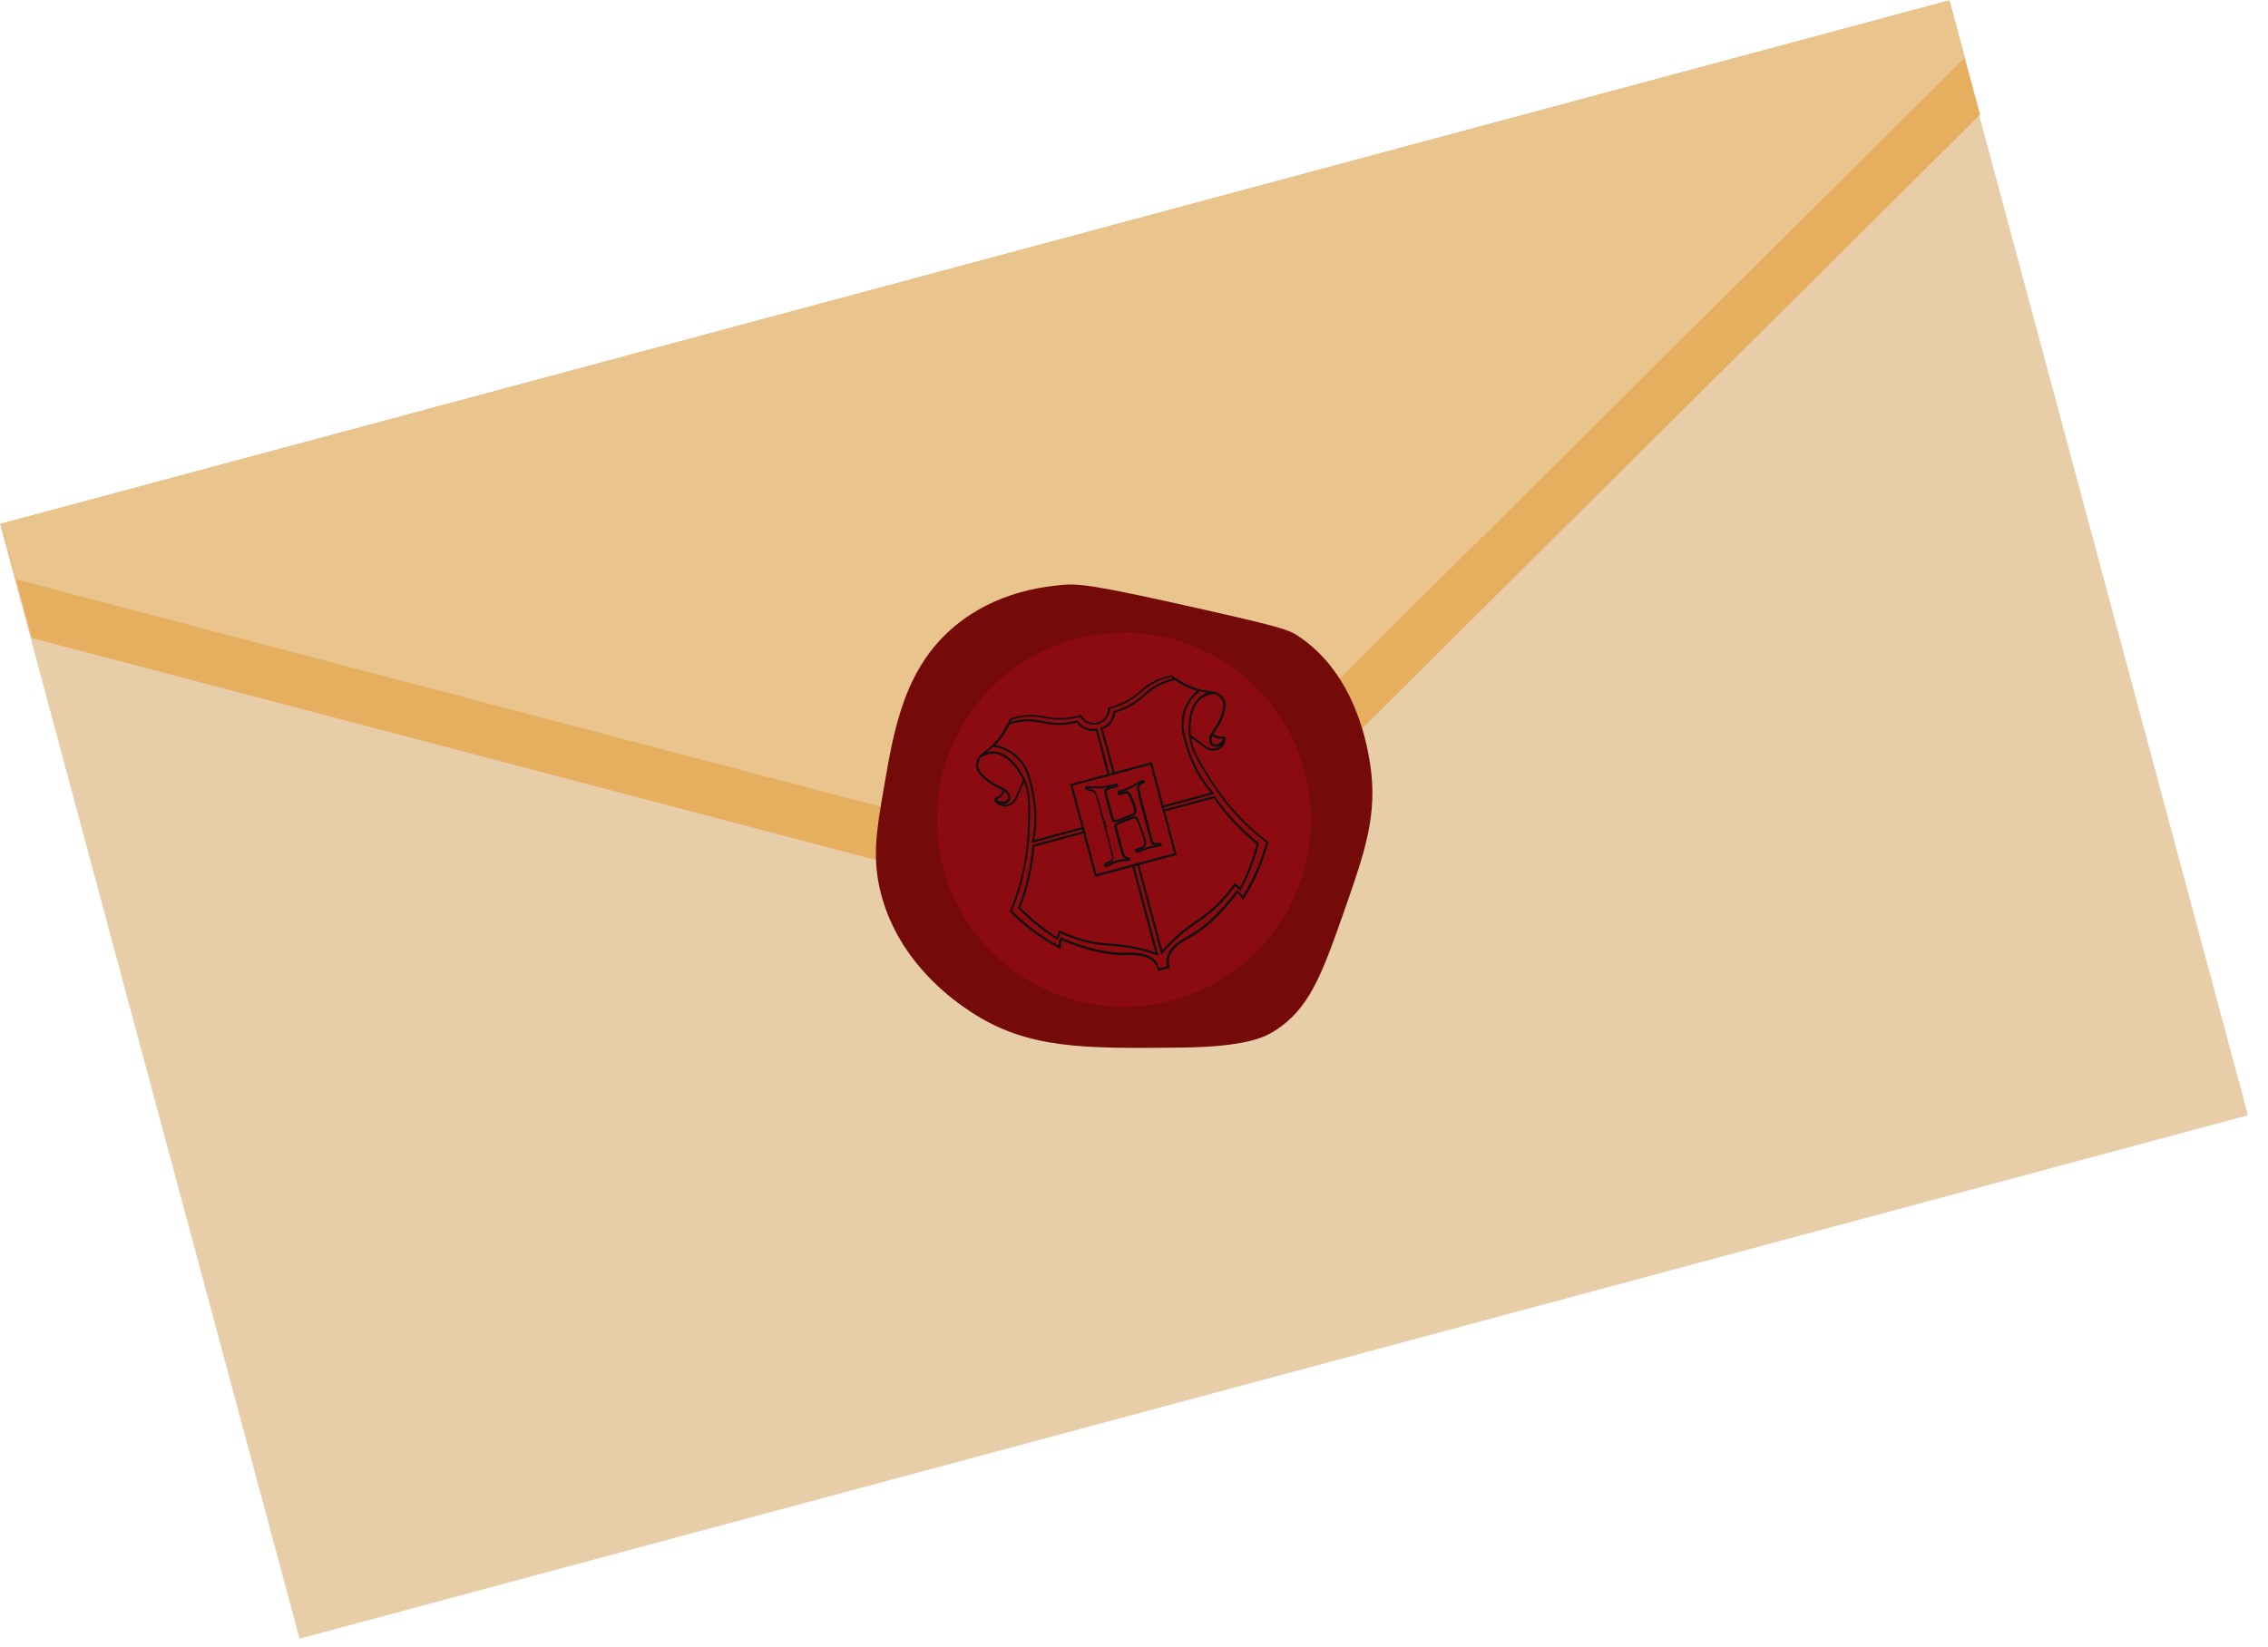 <svg width="106" height="77" viewBox="0 0 106 77" fill="none" xmlns="http://www.w3.org/2000/svg">
<path d="M91.063 0.032L0 24.5L14.001 76.608L105.064 52.139L91.063 0.032Z" fill="#E8CDA9"/>
<path d="M91.11 0.021L92.544 5.359L92.504 5.398L54.013 43.646L1.481 29.827L0.047 24.489L91.11 0.021Z" fill="#E6AF5F"/>
<path d="M91.889 2.636L91.829 2.696L91.789 2.736L53.359 40.924L0.827 27.104L0.779 27.117L0.071 24.482L91.11 0.02L91.818 2.655L91.889 2.636Z" fill="#E9C58D"/>
<path d="M64.034 35.711C64.406 38.092 63.795 39.835 62.73 42.858C61.773 45.565 61.179 47.196 59.553 48.206C59.072 48.505 58.193 48.944 55.148 48.976C50.627 49.022 48.006 49.049 45.35 47.289C44.612 46.8 42.053 45.051 41.192 41.846C40.738 40.158 40.965 38.837 41.298 36.898C41.783 34.059 42.268 31.221 44.642 29.257C46.562 27.668 48.758 27.438 49.542 27.354C50.377 27.266 51 27.311 56.268 28.5C59.928 29.326 60.227 29.442 60.681 29.74C63.382 31.526 63.915 34.943 64.034 35.711Z" fill="#750B09"/>
<path d="M54.8 46.763C59.462 45.511 62.224 40.715 60.971 36.052C59.718 31.389 54.924 28.624 50.263 29.877C45.602 31.129 42.839 35.925 44.092 40.588C45.345 45.251 50.139 48.016 54.8 46.763Z" fill="#8B0B10"/>
<path d="M57.261 34.471C57.225 34.419 57.164 34.425 57.105 34.431C57.04 34.44 56.974 34.437 56.91 34.421C56.834 34.4 56.763 34.36 56.706 34.305L56.681 34.279L56.647 34.245L56.611 34.277L56.604 34.284L56.599 34.292C56.538 34.403 56.511 34.53 56.524 34.656C56.531 34.704 56.549 34.75 56.578 34.789C56.606 34.829 56.645 34.86 56.689 34.88C56.709 34.89 56.73 34.897 56.752 34.902L56.805 34.908C56.856 34.911 56.907 34.906 56.957 34.893C56.983 34.885 57.009 34.876 57.033 34.863C57.048 34.857 57.062 34.849 57.075 34.841C57.161 34.784 57.228 34.702 57.265 34.606L57.275 34.575C57.278 34.558 57.279 34.541 57.278 34.523C57.276 34.517 57.275 34.51 57.273 34.503C57.271 34.492 57.267 34.481 57.261 34.471ZM57.172 34.556C57.146 34.639 57.091 34.709 57.018 34.756C56.955 34.795 56.881 34.813 56.807 34.807C56.793 34.807 56.779 34.805 56.765 34.803C56.716 34.796 56.602 34.778 56.558 34.704C56.539 34.649 56.536 34.588 56.552 34.531C56.567 34.474 56.599 34.423 56.644 34.385C56.649 34.39 56.655 34.395 56.661 34.4C56.725 34.456 56.801 34.496 56.883 34.519C56.957 34.538 57.034 34.542 57.111 34.532L57.163 34.528L57.173 34.526C57.175 34.53 57.177 34.535 57.178 34.54C57.179 34.545 57.179 34.55 57.177 34.555L57.172 34.556Z" fill="#111111"/>
<path d="M56.753 34.902C56.77 34.905 56.788 34.907 56.806 34.908L56.753 34.902ZM56.753 34.902C56.77 34.905 56.788 34.907 56.806 34.908L56.753 34.902ZM56.753 34.902C56.77 34.905 56.788 34.907 56.806 34.908L56.753 34.902ZM56.753 34.902C56.77 34.905 56.788 34.907 56.806 34.908L56.753 34.902ZM56.753 34.902C56.77 34.905 56.788 34.907 56.806 34.908L56.753 34.902ZM56.022 32.331L56.01 32.334C55.984 32.33 55.953 32.326 55.916 32.322L55.9 32.338C55.872 32.362 55.846 32.388 55.82 32.414L55.951 32.428L55.967 32.412C55.994 32.387 56.022 32.362 56.051 32.339L56.022 32.331ZM57.026 32.474C56.96 32.417 56.885 32.372 56.803 32.342L56.786 32.339L56.78 32.341C56.758 32.338 56.735 32.338 56.712 32.34L56.703 32.342L56.649 32.347L56.602 32.351L56.569 32.352L56.499 32.356L56.446 32.359L56.436 32.361C56.355 32.364 56.274 32.362 56.193 32.355L56.348 32.378L56.453 32.394C56.392 32.411 56.333 32.434 56.277 32.461C56.332 32.464 56.387 32.464 56.442 32.461L56.451 32.458L56.503 32.456L56.572 32.453L56.609 32.451L56.66 32.446L56.709 32.441L56.72 32.438C56.738 32.435 56.756 32.436 56.774 32.44C56.843 32.466 56.907 32.504 56.963 32.553C57.064 32.626 57.136 32.731 57.168 32.851C57.184 33.001 57.165 33.153 57.113 33.295C57.056 33.49 56.976 33.678 56.875 33.855C56.839 33.918 56.796 33.98 56.756 34.039C56.7 34.118 56.649 34.2 56.604 34.286L56.599 34.294C56.538 34.404 56.512 34.532 56.524 34.658C56.531 34.706 56.549 34.752 56.578 34.791C56.607 34.83 56.645 34.861 56.689 34.882C56.709 34.892 56.73 34.899 56.752 34.903C56.77 34.906 56.787 34.908 56.805 34.909C56.858 34.909 56.909 34.897 56.957 34.875C57.013 34.849 57.064 34.814 57.109 34.772C57.09 34.802 57.068 34.831 57.043 34.857L57.034 34.865C56.974 34.917 56.903 34.955 56.827 34.977C56.75 34.999 56.67 35.004 56.592 34.991C56.481 34.975 56.419 34.925 56.193 34.761L56.148 34.727C55.989 34.611 55.823 34.489 55.656 34.369L55.645 34.36C55.616 34.343 55.585 34.331 55.551 34.327C55.554 34.335 55.556 34.343 55.558 34.351C55.56 34.359 55.56 34.384 55.562 34.399C55.564 34.41 55.567 34.42 55.57 34.43C55.579 34.432 55.588 34.435 55.595 34.44L55.68 34.5C55.82 34.604 55.96 34.706 56.099 34.806L56.144 34.839C56.374 35.01 56.453 35.068 56.587 35.088C56.681 35.101 56.776 35.096 56.868 35.072C56.965 35.047 57.054 34.996 57.125 34.924C57.181 34.867 57.224 34.798 57.252 34.723C57.265 34.684 57.273 34.645 57.276 34.604L57.273 34.594C57.277 34.569 57.279 34.545 57.284 34.522C57.285 34.516 57.286 34.51 57.288 34.504L57.281 34.506L57.194 34.479C57.188 34.497 57.181 34.514 57.173 34.531C57.12 34.641 57.032 34.73 56.922 34.785C56.89 34.801 56.854 34.811 56.818 34.813C56.803 34.813 56.789 34.811 56.776 34.808C56.762 34.806 56.749 34.802 56.737 34.796C56.708 34.782 56.684 34.761 56.665 34.735C56.647 34.709 56.635 34.679 56.63 34.647C56.623 34.566 56.637 34.485 56.67 34.412C56.678 34.391 56.688 34.37 56.698 34.348L56.715 34.317C56.754 34.244 56.801 34.181 56.847 34.106C56.891 34.044 56.932 33.98 56.97 33.914C57.076 33.731 57.159 33.535 57.218 33.332C57.275 33.175 57.294 33.008 57.275 32.842C57.24 32.693 57.151 32.562 57.026 32.474ZM55.34 34.241C55.305 34.222 55.271 34.201 55.239 34.177C55.249 34.212 55.249 34.251 55.255 34.285C55.257 34.293 55.259 34.301 55.261 34.308L55.292 34.326C55.318 34.341 55.347 34.355 55.375 34.368C55.366 34.335 55.358 34.303 55.356 34.268C55.355 34.261 55.352 34.253 55.35 34.245L55.34 34.241ZM56.753 34.902C56.77 34.905 56.788 34.907 56.806 34.908L56.753 34.902ZM56.753 34.902C56.77 34.905 56.788 34.907 56.806 34.908L56.753 34.902ZM56.753 34.902C56.77 34.905 56.788 34.907 56.806 34.908L56.753 34.902ZM56.753 34.902C56.77 34.905 56.788 34.907 56.806 34.908L56.753 34.902ZM56.753 34.902C56.77 34.905 56.788 34.907 56.806 34.908L56.753 34.902ZM56.753 34.902C56.77 34.905 56.788 34.907 56.806 34.908L56.753 34.902Z" fill="#111111"/>
<path d="M47.197 37.167C47.144 37.052 47.057 36.955 46.948 36.89L46.94 36.884L46.932 36.886L46.884 36.877L46.873 36.924L46.863 36.958C46.842 37.034 46.801 37.104 46.746 37.161C46.699 37.207 46.643 37.243 46.581 37.267C46.527 37.292 46.471 37.317 46.467 37.38C46.466 37.392 46.467 37.404 46.47 37.415C46.471 37.422 46.473 37.429 46.475 37.435C46.482 37.451 46.491 37.465 46.503 37.477C46.51 37.486 46.518 37.494 46.526 37.501C46.607 37.565 46.705 37.602 46.808 37.608C46.824 37.608 46.84 37.608 46.856 37.607C46.883 37.605 46.911 37.601 46.938 37.594C46.987 37.58 47.034 37.559 47.077 37.53L47.121 37.498C47.137 37.483 47.152 37.467 47.165 37.449C47.193 37.408 47.211 37.361 47.217 37.312C47.222 37.263 47.216 37.213 47.197 37.167ZM47.19 37.226C47.189 37.312 47.098 37.383 47.059 37.414L47.022 37.44C46.96 37.481 46.887 37.501 46.813 37.496C46.726 37.493 46.643 37.459 46.578 37.401C46.572 37.394 46.567 37.387 46.564 37.379C46.567 37.377 46.571 37.376 46.575 37.376C46.59 37.367 46.606 37.359 46.622 37.352C46.693 37.322 46.758 37.28 46.813 37.226C46.873 37.166 46.918 37.093 46.945 37.012L46.953 36.991C47.012 37.002 47.066 37.03 47.108 37.072C47.15 37.114 47.179 37.167 47.19 37.226Z" fill="#111111"/>
<path d="M48.102 36.226C48.101 36.221 48.099 36.215 48.097 36.21L48.063 36.122C48.049 36.153 48.033 36.183 48.016 36.212L48 36.238L48.002 36.246C48.002 36.246 48.005 36.255 48.006 36.261C48.015 36.293 48.023 36.325 48.04 36.355C48.061 36.326 48.081 36.295 48.099 36.264L48.109 36.249C48.107 36.241 48.104 36.234 48.102 36.226ZM47.904 36.459C47.899 36.442 47.89 36.428 47.882 36.412C47.88 36.405 47.878 36.398 47.876 36.391C47.849 36.412 47.827 36.438 47.811 36.468L47.806 36.478C47.721 36.668 47.64 36.86 47.56 37.038L47.538 37.089C47.426 37.349 47.402 37.417 47.308 37.488C47.247 37.538 47.175 37.574 47.098 37.593C47.021 37.613 46.94 37.615 46.862 37.6L46.85 37.596C46.815 37.587 46.782 37.574 46.751 37.556C46.811 37.57 46.873 37.575 46.934 37.569C46.986 37.565 47.038 37.549 47.083 37.522C47.099 37.514 47.114 37.503 47.127 37.49C47.144 37.476 47.158 37.459 47.171 37.441C47.199 37.401 47.215 37.355 47.221 37.307C47.226 37.258 47.219 37.21 47.201 37.165C47.148 37.05 47.062 36.953 46.953 36.888L46.945 36.882C46.863 36.831 46.778 36.785 46.69 36.746C46.625 36.714 46.56 36.681 46.495 36.646C46.319 36.543 46.155 36.42 46.008 36.28C45.892 36.183 45.8 36.062 45.738 35.924C45.711 35.836 45.711 35.742 45.736 35.654C45.752 35.592 45.773 35.532 45.8 35.475C45.818 35.437 45.842 35.404 45.871 35.375C45.903 35.347 45.94 35.326 45.979 35.311C46.033 35.29 46.079 35.265 46.135 35.238C46.192 35.21 46.255 35.172 46.308 35.137L46.315 35.136C46.237 35.142 46.161 35.156 46.087 35.179C46.133 35.141 46.174 35.109 46.215 35.08C46.175 35.105 46.133 35.128 46.089 35.15C46.046 35.172 45.991 35.2 45.943 35.22C45.894 35.238 45.849 35.265 45.809 35.298L45.802 35.3C45.792 35.309 45.784 35.318 45.776 35.328C45.75 35.358 45.728 35.393 45.711 35.429C45.703 35.444 45.696 35.458 45.69 35.473C45.668 35.523 45.65 35.575 45.636 35.628C45.605 35.735 45.606 35.85 45.64 35.956C45.706 36.109 45.807 36.245 45.934 36.352C46.087 36.498 46.257 36.625 46.44 36.731C46.507 36.77 46.573 36.808 46.644 36.836C46.719 36.87 46.792 36.908 46.863 36.951C46.874 36.957 46.884 36.965 46.893 36.971C46.913 36.983 46.931 36.997 46.949 37.011C47.017 37.059 47.07 37.125 47.104 37.201C47.116 37.23 47.121 37.262 47.117 37.294C47.114 37.325 47.103 37.356 47.086 37.382C47.078 37.393 47.069 37.404 47.059 37.413C47.048 37.423 47.036 37.432 47.022 37.439C46.99 37.456 46.954 37.465 46.917 37.467C46.796 37.474 46.675 37.441 46.574 37.373C46.559 37.362 46.544 37.351 46.53 37.338L46.468 37.406L46.46 37.408L46.474 37.421C46.49 37.439 46.505 37.458 46.518 37.477C46.52 37.481 46.521 37.484 46.521 37.488C46.544 37.521 46.571 37.552 46.602 37.579C46.663 37.63 46.735 37.667 46.812 37.688C46.909 37.715 47.011 37.715 47.108 37.687C47.199 37.662 47.285 37.619 47.36 37.562C47.467 37.475 47.505 37.388 47.618 37.123L47.64 37.072C47.711 36.916 47.78 36.756 47.849 36.596L47.891 36.503C47.896 36.495 47.902 36.487 47.91 36.481C47.91 36.479 47.906 36.469 47.901 36.46L47.904 36.459ZM46.571 34.845L46.559 34.843L46.549 34.84L46.476 34.895L46.441 34.922C46.473 34.928 46.506 34.933 46.538 34.941L46.549 34.943L46.572 34.948C46.602 34.926 46.638 34.899 46.677 34.872C46.641 34.862 46.609 34.852 46.57 34.846L46.571 34.845Z" fill="#111111"/>
<path d="M56.719 32.437L56.709 32.44L56.659 32.445L56.608 32.45L56.571 32.452L56.502 32.455L56.45 32.458L56.441 32.46C56.386 32.463 56.331 32.463 56.276 32.461C56.236 32.48 56.197 32.502 56.16 32.527C55.863 32.724 55.67 33.073 55.589 33.562C55.548 33.816 55.537 34.073 55.555 34.33C55.588 34.334 55.62 34.346 55.648 34.363L55.66 34.371C55.657 34.364 55.655 34.357 55.654 34.349C55.631 34.043 55.604 33.014 56.211 32.612C56.379 32.506 56.572 32.448 56.77 32.445C56.754 32.44 56.736 32.437 56.719 32.437ZM56.719 32.437L56.709 32.44L56.659 32.445L56.608 32.45L56.571 32.452L56.502 32.455L56.45 32.458L56.441 32.46C56.386 32.463 56.331 32.463 56.276 32.461C56.236 32.48 56.197 32.502 56.16 32.527C55.863 32.724 55.67 33.073 55.589 33.562C55.548 33.816 55.537 34.073 55.555 34.33C55.588 34.334 55.62 34.346 55.648 34.363L55.66 34.371C55.657 34.364 55.655 34.357 55.654 34.349C55.631 34.043 55.604 33.014 56.211 32.612C56.379 32.506 56.572 32.448 56.77 32.445C56.754 32.44 56.736 32.437 56.719 32.437ZM56.719 32.437L56.709 32.44L56.659 32.445L56.608 32.45L56.571 32.452L56.502 32.455L56.45 32.458L56.441 32.46C56.386 32.463 56.331 32.463 56.276 32.461C56.236 32.48 56.197 32.502 56.16 32.527C55.863 32.724 55.67 33.073 55.589 33.562C55.548 33.816 55.537 34.073 55.555 34.33C55.588 34.334 55.62 34.346 55.648 34.363L55.66 34.371C55.657 34.364 55.655 34.357 55.654 34.349C55.631 34.043 55.604 33.014 56.211 32.612C56.379 32.506 56.572 32.448 56.77 32.445C56.754 32.44 56.736 32.437 56.719 32.437ZM59.246 39.336C58.984 39.139 58.727 38.927 58.483 38.705C57.741 38.019 57.096 37.234 56.565 36.374C56.037 35.526 55.756 35.075 55.676 34.501C55.671 34.464 55.667 34.427 55.664 34.392C55.662 34.384 55.66 34.377 55.658 34.37C55.656 34.362 55.654 34.355 55.652 34.347C55.629 34.041 55.602 33.013 56.209 32.61C56.377 32.504 56.571 32.446 56.769 32.443L56.775 32.441L56.781 32.342L56.775 32.343C56.587 32.313 56.457 32.294 56.363 32.281C56.229 32.262 56.157 32.251 56.063 32.229C55.953 32.202 55.845 32.167 55.74 32.125L55.685 32.104L55.654 32.092L55.627 32.081L55.594 32.066L55.566 32.055L55.534 32.041L55.47 32.011L55.453 32.003L55.438 31.995C55.225 31.891 55.024 31.765 54.836 31.621C54.819 31.607 54.803 31.593 54.786 31.581L54.769 31.567L54.747 31.573C54.491 31.616 54.243 31.695 54.009 31.806C53.751 31.931 53.512 32.094 53.3 32.287C53.118 32.45 52.92 32.595 52.71 32.719C52.431 32.877 52.131 32.996 51.819 33.071L51.781 33.081L51.781 33.121C51.784 33.298 51.718 33.469 51.597 33.598C51.514 33.682 51.41 33.743 51.296 33.774C51.181 33.805 51.061 33.804 50.947 33.773C50.778 33.721 50.635 33.607 50.548 33.453L50.529 33.417L50.49 33.428C50.183 33.519 49.864 33.567 49.543 33.57C49.299 33.568 49.056 33.542 48.817 33.492C48.536 33.431 48.248 33.41 47.962 33.431C47.703 33.452 47.449 33.509 47.206 33.599L47.184 33.605L47.176 33.626C47.153 33.686 47.129 33.751 47.101 33.806L47.092 33.826C46.968 34.098 46.81 34.352 46.621 34.583L46.608 34.598C46.542 34.684 46.469 34.765 46.389 34.839C46.325 34.895 46.267 34.937 46.203 34.983C46.102 35.053 46.007 35.131 45.917 35.215C45.886 35.245 45.854 35.275 45.829 35.305L45.799 35.335C45.773 35.366 45.752 35.401 45.734 35.437C45.727 35.451 45.72 35.466 45.714 35.481L45.89 35.384L45.896 35.382C46.068 35.283 46.264 35.234 46.462 35.24C47.186 35.28 47.68 36.187 47.815 36.464C47.817 36.472 47.82 36.48 47.822 36.489C47.824 36.497 47.826 36.503 47.828 36.511C47.844 36.546 47.859 36.579 47.872 36.611C48.089 37.147 48.072 37.681 48.04 38.677C48.013 39.687 47.848 40.689 47.549 41.654C47.449 41.968 47.333 42.281 47.204 42.583L47.191 42.614L47.215 42.638C47.68 43.109 48.194 43.528 48.747 43.891C48.991 44.05 49.246 44.199 49.503 44.334L49.573 44.372L49.576 44.294C49.58 44.223 49.589 44.153 49.604 44.084C49.613 44.042 49.624 44.001 49.637 43.963C50.785 44.446 51.792 44.678 52.63 44.653L52.666 44.651C52.932 44.642 53.639 44.614 53.965 45.037C54.037 45.131 54.087 45.239 54.114 45.354L54.125 45.395L54.677 45.247L54.663 45.197C54.628 45.084 54.618 44.965 54.634 44.848C54.706 44.322 55.329 43.987 55.565 43.863L55.597 43.847C56.336 43.448 57.097 42.741 57.841 41.749C57.872 41.778 57.903 41.808 57.931 41.837C57.978 41.89 58.021 41.946 58.059 42.005L58.102 42.071L58.143 42.004C58.301 41.757 58.444 41.501 58.575 41.241C58.873 40.65 59.107 40.029 59.273 39.389L59.282 39.356L59.246 39.336ZM58.473 41.193C58.355 41.428 58.225 41.659 58.087 41.883C58.058 41.843 58.027 41.804 57.993 41.768C57.95 41.72 57.903 41.674 57.853 41.632L57.813 41.598L57.78 41.641C57.028 42.645 56.272 43.356 55.54 43.752L55.508 43.769C55.261 43.901 54.604 44.252 54.524 44.829C54.509 44.943 54.516 45.059 54.544 45.17L54.189 45.265C54.157 45.155 54.105 45.051 54.035 44.961C53.676 44.495 52.932 44.527 52.652 44.537L52.617 44.537C51.779 44.563 50.764 44.328 49.614 43.835L49.566 43.814L49.548 43.864C49.525 43.925 49.507 43.988 49.493 44.052C49.483 44.1 49.475 44.149 49.47 44.199C49.238 44.074 49.01 43.939 48.79 43.795C48.252 43.443 47.752 43.036 47.298 42.58C47.423 42.285 47.535 41.98 47.632 41.673C47.934 40.699 48.101 39.688 48.129 38.668C48.162 37.608 48.18 37.068 47.92 36.485C47.917 36.474 47.914 36.464 47.911 36.454C47.909 36.445 47.898 36.423 47.89 36.407C47.888 36.4 47.886 36.393 47.884 36.386C47.771 36.153 47.631 35.934 47.467 35.733C47.151 35.35 46.811 35.146 46.455 35.127C46.413 35.124 46.37 35.125 46.327 35.127C46.25 35.133 46.174 35.148 46.1 35.17C46.145 35.132 46.187 35.101 46.227 35.072L46.261 35.047C46.319 35.005 46.374 34.964 46.434 34.912L46.453 34.896C46.48 34.872 46.503 34.85 46.526 34.827C46.574 34.775 46.619 34.722 46.685 34.641L46.696 34.628C46.749 34.565 46.798 34.498 46.847 34.431L46.869 34.398L46.903 34.351L46.932 34.306L46.961 34.26L46.975 34.239L46.993 34.207L46.999 34.197L47.022 34.16L47.029 34.148L47.052 34.105L47.079 34.058L47.086 34.044L47.103 34.013L47.117 33.984L47.129 33.964L47.144 33.931L47.154 33.911L47.167 33.884L47.174 33.868L47.183 33.849L47.229 33.746C47.24 33.719 47.251 33.691 47.262 33.664C47.49 33.582 47.728 33.53 47.97 33.509C48.248 33.49 48.527 33.511 48.799 33.57C49.044 33.62 49.293 33.647 49.543 33.65C49.861 33.648 50.176 33.603 50.481 33.517C50.582 33.677 50.737 33.795 50.919 33.849C51.05 33.886 51.19 33.887 51.322 33.851C51.454 33.816 51.575 33.745 51.67 33.647C51.8 33.51 51.876 33.329 51.882 33.14C52.189 33.062 52.485 32.943 52.76 32.785C52.975 32.657 53.178 32.509 53.365 32.343C53.571 32.155 53.802 31.998 54.052 31.875C54.271 31.772 54.503 31.697 54.742 31.654C54.753 31.663 54.764 31.672 54.776 31.681L54.812 31.708C54.928 31.796 55.05 31.876 55.176 31.947L55.202 31.963L55.263 31.997L55.295 32.014L55.331 32.034L55.377 32.056L55.462 32.097L55.493 32.112L55.521 32.124L55.563 32.142C55.575 32.148 55.587 32.153 55.599 32.157L55.61 32.162L55.657 32.181C55.674 32.188 55.69 32.194 55.707 32.2L55.737 32.211C55.806 32.237 55.872 32.261 55.947 32.283L56.043 32.308L56.067 32.313C56.111 32.323 56.153 32.331 56.197 32.338L56.352 32.362L56.457 32.377C56.396 32.395 56.337 32.417 56.281 32.445C56.241 32.464 56.202 32.486 56.165 32.511C55.868 32.709 55.675 33.057 55.594 33.546C55.553 33.8 55.542 34.057 55.56 34.314C55.562 34.322 55.564 34.33 55.566 34.338C55.569 34.346 55.569 34.371 55.57 34.386C55.573 34.397 55.575 34.407 55.579 34.417C55.645 35.053 55.931 35.512 56.493 36.418C57.028 37.286 57.679 38.078 58.428 38.77C58.666 38.987 58.917 39.194 59.173 39.387C59.003 40.012 58.769 40.617 58.473 41.193ZM56.718 32.434L56.708 32.437L56.659 32.442L56.607 32.447L56.571 32.449L56.502 32.452L56.45 32.455L56.44 32.457C56.385 32.46 56.33 32.46 56.275 32.458C56.235 32.477 56.196 32.499 56.159 32.523C55.862 32.721 55.669 33.07 55.589 33.559C55.548 33.813 55.536 34.07 55.554 34.327C55.587 34.331 55.619 34.342 55.648 34.36L55.659 34.368C55.656 34.361 55.654 34.354 55.653 34.346C55.63 34.04 55.603 33.011 56.21 32.609C56.378 32.502 56.571 32.445 56.77 32.442C56.753 32.438 56.736 32.436 56.719 32.437L56.718 32.434ZM56.718 32.434L56.708 32.437L56.659 32.442L56.607 32.447L56.571 32.449L56.502 32.452L56.45 32.455L56.44 32.457C56.385 32.46 56.33 32.46 56.275 32.458C56.235 32.477 56.196 32.499 56.159 32.523C55.862 32.721 55.669 33.07 55.589 33.559C55.548 33.813 55.536 34.07 55.554 34.327C55.587 34.331 55.619 34.342 55.648 34.36L55.659 34.368C55.656 34.361 55.654 34.354 55.653 34.346C55.63 34.04 55.603 33.011 56.21 32.609C56.378 32.502 56.571 32.445 56.77 32.442C56.753 32.438 56.736 32.436 56.719 32.437L56.718 32.434ZM56.718 32.434L56.708 32.437L56.659 32.442L56.607 32.447L56.571 32.449L56.502 32.452L56.45 32.455L56.44 32.457C56.385 32.46 56.33 32.46 56.275 32.458C56.235 32.477 56.196 32.499 56.159 32.523C55.862 32.721 55.669 33.07 55.589 33.559C55.548 33.813 55.536 34.07 55.554 34.327C55.587 34.331 55.619 34.342 55.648 34.36L55.659 34.368C55.656 34.361 55.654 34.354 55.653 34.346C55.63 34.04 55.603 33.011 56.21 32.609C56.378 32.502 56.571 32.445 56.77 32.442C56.753 32.438 56.736 32.436 56.719 32.437L56.718 32.434Z" fill="#111111"/>
<path d="M53.038 39.784C53.043 39.799 53.05 39.812 53.06 39.824C53.07 39.836 53.083 39.845 53.097 39.851L53.056 39.698C53.046 39.71 53.039 39.724 53.036 39.739C53.032 39.754 53.033 39.769 53.038 39.784ZM58.821 39.402C58.042 38.784 57.36 38.054 56.796 37.235L56.776 37.205L54.329 37.863L54.355 37.96L56.734 37.321C56.976 37.671 57.24 38.005 57.525 38.321C57.895 38.732 58.297 39.113 58.729 39.458C58.551 40.164 58.289 40.847 57.948 41.49L57.7 41.276L57.669 41.323C57.33 41.816 56.923 42.259 56.461 42.64C56.251 42.808 56.069 42.935 55.876 43.068C55.555 43.281 55.25 43.517 54.963 43.773C54.737 43.978 54.524 44.195 54.323 44.424L53.225 40.337L53.129 40.363L54.277 44.636L54.338 44.564C54.554 44.312 54.785 44.074 55.031 43.852C55.315 43.598 55.617 43.365 55.934 43.154C56.124 43.024 56.313 42.893 56.525 42.72C56.98 42.346 57.383 41.912 57.72 41.429L57.978 41.652L58.007 41.597C58.371 40.92 58.649 40.2 58.835 39.454L58.843 39.423L58.821 39.402ZM53.16 38.218C53.151 38.206 53.141 38.195 53.13 38.185L52.586 38.331L52.605 38.399L52.749 38.343L52.891 38.29C52.934 38.278 52.963 38.265 52.983 38.26C52.998 38.254 53.014 38.25 53.03 38.247C53.037 38.246 53.045 38.247 53.052 38.251C53.063 38.257 53.073 38.265 53.08 38.275C53.081 38.281 53.084 38.289 53.093 38.295L53.198 38.267C53.187 38.249 53.174 38.233 53.16 38.218ZM53.464 38.095C53.472 38.127 53.481 38.159 53.49 38.193L53.588 38.167C53.579 38.133 53.57 38.101 53.561 38.069L53.464 38.095Z" fill="#111111"/>
<path d="M52.814 40.129L52.83 40.187C52.831 40.177 52.83 40.167 52.827 40.157C52.824 40.147 52.82 40.138 52.814 40.129ZM51.616 38.598C51.626 38.634 51.635 38.666 51.643 38.696L51.74 38.669C51.732 38.64 51.723 38.606 51.714 38.572L51.616 38.598ZM52.895 40.432L53.994 44.519C53.706 44.421 53.412 44.34 53.114 44.277C52.737 44.198 52.355 44.147 51.97 44.123C51.74 44.104 51.512 44.089 51.25 44.046C50.659 43.948 50.086 43.769 49.545 43.512L49.493 43.488L49.388 43.797C48.77 43.411 48.201 42.952 47.693 42.43C48.049 41.516 48.27 40.555 48.349 39.577L50.727 38.938L50.701 38.841L48.254 39.498L48.251 39.534C48.218 39.966 48.157 40.395 48.068 40.819C47.952 41.367 47.792 41.904 47.587 42.425L47.576 42.455L47.598 42.478C47.834 42.721 48.084 42.95 48.345 43.166C48.675 43.44 49.025 43.691 49.391 43.916L49.444 43.949L49.555 43.627C50.089 43.876 50.655 44.05 51.237 44.145C51.506 44.185 51.74 44.207 51.965 44.225C52.345 44.248 52.723 44.298 53.096 44.376C53.42 44.445 53.739 44.535 54.052 44.645L54.143 44.677L52.993 40.4L52.895 40.432ZM52.35 38.401L52.249 38.446C52.219 38.459 52.19 38.474 52.163 38.493C52.14 38.507 52.12 38.526 52.104 38.549L52.09 38.575L52.371 38.5L52.422 38.478L52.464 38.46L52.442 38.375L52.35 38.401Z" fill="#111111"/>
<path d="M52.344 37.059L52.316 36.954C52.286 36.963 52.26 36.984 52.245 37.011C52.241 37.02 52.237 37.029 52.235 37.038L52.26 37.132C52.27 37.142 52.282 37.15 52.295 37.155C52.319 37.164 52.346 37.166 52.372 37.159L52.344 37.059ZM53.414 37.907C53.421 37.932 53.428 37.957 53.435 37.983C53.437 37.99 53.439 37.997 53.44 38.005L53.538 37.978C53.536 37.972 53.534 37.966 53.533 37.959C53.525 37.932 53.518 37.906 53.512 37.881L53.414 37.907ZM56.061 32.222C55.952 32.191 55.843 32.157 55.738 32.117L55.683 32.096L55.651 32.084L55.625 32.074L55.592 32.059C55.582 32.056 55.573 32.052 55.564 32.047L55.532 32.033L55.468 32.004L55.451 31.996C55.279 31.912 55.113 31.815 54.956 31.705L54.939 31.693L54.918 31.698L54.811 31.72C54.546 31.781 54.291 31.878 54.052 32.01C53.837 32.132 53.636 32.279 53.456 32.45C53.284 32.61 53.097 32.753 52.897 32.876C52.64 33.03 52.363 33.148 52.074 33.227L52.039 33.236L52.036 33.273C52.028 33.417 51.983 33.557 51.904 33.678C51.801 33.833 51.65 33.95 51.474 34.01L51.428 34.023L52.002 36.127L52.028 36.224L52.125 36.198L52.099 36.101L51.55 34.087C51.708 34.024 51.846 33.918 51.948 33.782C52.05 33.645 52.113 33.483 52.128 33.313C52.414 33.233 52.688 33.114 52.944 32.962C53.15 32.835 53.343 32.688 53.521 32.523C53.696 32.358 53.89 32.215 54.099 32.096C54.355 31.955 54.631 31.855 54.918 31.799C55.002 31.856 55.088 31.91 55.175 31.96L55.202 31.975L55.263 32.009L55.294 32.026L55.331 32.046L55.377 32.069L55.462 32.11L55.492 32.124L55.521 32.136L55.562 32.154C55.574 32.16 55.587 32.165 55.599 32.169L55.609 32.175L55.657 32.193C55.674 32.2 55.69 32.207 55.707 32.212L55.737 32.223C55.807 32.249 55.877 32.272 55.949 32.293L55.922 32.318L55.906 32.333C55.878 32.357 55.852 32.383 55.826 32.409C55.637 32.597 55.485 32.819 55.38 33.064C55.301 33.248 55.252 33.443 55.233 33.643C55.217 33.821 55.222 34 55.247 34.176C55.256 34.211 55.256 34.25 55.262 34.285C55.264 34.292 55.266 34.3 55.268 34.308C55.341 34.654 55.442 34.994 55.572 35.324C55.802 35.958 56.145 36.545 56.584 37.057L54.385 37.648L54.287 37.675L54.313 37.772L54.411 37.746L56.764 37.114L56.71 37.053C56.255 36.535 55.9 35.938 55.664 35.29C55.581 35.063 55.498 34.831 55.434 34.593C55.414 34.518 55.396 34.444 55.38 34.368C55.371 34.335 55.362 34.303 55.361 34.268C55.359 34.26 55.357 34.253 55.355 34.245C55.288 33.915 55.308 33.574 55.413 33.254C55.518 32.934 55.705 32.647 55.954 32.421L55.97 32.406C55.997 32.38 56.026 32.356 56.054 32.333L56.066 32.323L56.085 32.307L56.162 32.245L56.061 32.222ZM52.231 36.645C52.224 36.642 52.217 36.641 52.21 36.64C52.192 36.638 52.173 36.638 52.155 36.641L52.128 36.648L52.172 36.813L52.196 36.806C52.214 36.802 52.231 36.794 52.246 36.783C52.253 36.778 52.259 36.772 52.264 36.766L52.231 36.645ZM52.342 37.059L52.314 36.954C52.284 36.964 52.258 36.984 52.243 37.012C52.239 37.02 52.235 37.03 52.233 37.039L52.258 37.132C52.268 37.142 52.28 37.15 52.292 37.156C52.317 37.165 52.344 37.166 52.37 37.16L52.342 37.059ZM52.961 38.029C52.948 38.038 52.934 38.047 52.92 38.053L52.849 38.084L52.73 38.131L52.583 38.191L52.548 38.2L52.558 38.237L53.004 38.117C53.028 38.101 53.049 38.08 53.067 38.056C53.081 38.035 53.093 38.012 53.1 37.987L52.961 38.029ZM52.342 37.059L52.314 36.954C52.284 36.964 52.258 36.984 52.243 37.012C52.239 37.02 52.235 37.03 52.233 37.039L52.258 37.132C52.268 37.142 52.28 37.15 52.292 37.156C52.317 37.165 52.344 37.166 52.37 37.16L52.342 37.059Z" fill="#111111"/>
<path d="M52.279 38.301C52.233 38.314 52.195 38.33 52.162 38.338C52.151 38.343 52.138 38.346 52.126 38.348C52.12 38.348 52.114 38.347 52.109 38.344C52.101 38.338 52.094 38.331 52.089 38.322C52.08 38.307 52.073 38.29 52.067 38.273L51.97 38.299C51.978 38.326 51.99 38.352 52.004 38.377L52.015 38.392L52.408 38.286L52.402 38.265L52.279 38.301ZM52.279 38.301C52.233 38.314 52.195 38.33 52.162 38.338C52.151 38.343 52.138 38.346 52.126 38.348C52.12 38.348 52.114 38.347 52.109 38.344C52.101 38.338 52.094 38.331 52.089 38.322C52.08 38.307 52.073 38.29 52.067 38.273L51.97 38.299C51.978 38.326 51.99 38.352 52.004 38.377L52.015 38.392L52.408 38.286L52.402 38.265L52.279 38.301ZM52.279 38.301C52.233 38.314 52.195 38.33 52.162 38.338C52.151 38.343 52.138 38.346 52.126 38.348C52.12 38.348 52.114 38.347 52.109 38.344C52.101 38.338 52.094 38.331 52.089 38.322C52.08 38.307 52.073 38.29 52.067 38.273L51.97 38.299C51.978 38.326 51.99 38.352 52.004 38.377L52.015 38.392L52.408 38.286L52.402 38.265L52.279 38.301ZM51.563 38.404C51.573 38.438 51.581 38.471 51.59 38.501L51.687 38.475L51.661 38.378L51.563 38.404ZM52.279 38.301C52.233 38.314 52.195 38.33 52.162 38.338C52.151 38.343 52.138 38.346 52.126 38.348C52.12 38.348 52.114 38.347 52.109 38.344C52.101 38.338 52.094 38.331 52.089 38.322C52.08 38.307 52.073 38.29 52.067 38.273L51.97 38.299C51.978 38.326 51.99 38.352 52.004 38.377L52.015 38.392L52.408 38.286L52.402 38.265L52.279 38.301ZM51.239 34.064C51.057 34.1 50.868 34.074 50.701 33.992C50.572 33.926 50.463 33.828 50.383 33.707L50.364 33.677L50.328 33.686C50.038 33.763 49.739 33.8 49.439 33.796C49.204 33.79 48.97 33.76 48.741 33.707C48.5 33.65 48.253 33.623 48.005 33.625C47.738 33.631 47.473 33.673 47.218 33.751L47.114 33.785L47.095 33.79L47.086 33.81C46.962 34.082 46.803 34.336 46.615 34.567L46.602 34.582C46.532 34.666 46.458 34.748 46.381 34.825L46.31 34.894L46.408 34.909L46.431 34.913L46.451 34.917C46.483 34.923 46.516 34.929 46.547 34.936L46.559 34.938L46.581 34.944C46.91 35.016 47.215 35.173 47.465 35.4C47.715 35.626 47.902 35.913 48.007 36.233L48.01 36.242C48.01 36.242 48.012 36.251 48.013 36.257C48.022 36.289 48.031 36.321 48.047 36.351C48.139 36.655 48.21 36.965 48.259 37.278C48.379 37.957 48.372 38.652 48.237 39.328L48.221 39.408L50.587 38.772L50.685 38.746L50.659 38.648L50.557 38.675L48.346 39.27C48.469 38.606 48.472 37.926 48.354 37.262C48.302 36.917 48.221 36.577 48.112 36.246C48.11 36.238 48.108 36.23 48.105 36.223C48.105 36.218 48.103 36.212 48.101 36.207L48.067 36.118C47.954 35.814 47.769 35.542 47.528 35.324C47.287 35.107 46.997 34.95 46.683 34.868C46.648 34.858 46.613 34.849 46.577 34.841L46.566 34.839L46.555 34.836L46.519 34.829C46.575 34.77 46.629 34.708 46.682 34.645L46.693 34.632C46.745 34.568 46.795 34.502 46.843 34.435L46.866 34.402L46.899 34.355L46.929 34.31L46.958 34.264L46.971 34.242L46.99 34.21L46.996 34.201L47.019 34.163L47.025 34.151L47.049 34.109L47.075 34.062L47.083 34.047L47.099 34.017L47.114 33.988L47.125 33.967L47.14 33.935L47.151 33.914L47.163 33.887L47.17 33.872C47.443 33.78 47.727 33.73 48.015 33.724C48.255 33.722 48.495 33.748 48.729 33.804C48.965 33.858 49.206 33.888 49.448 33.894C49.746 33.898 50.042 33.863 50.33 33.789C50.429 33.928 50.564 34.038 50.721 34.104C50.877 34.171 51.05 34.194 51.218 34.169C51.399 34.841 51.577 35.513 51.753 36.187L51.779 36.284L51.876 36.258L51.85 36.16C51.666 35.474 51.483 34.786 51.304 34.098L51.291 34.052L51.239 34.064ZM51.882 36.693C51.897 36.75 51.913 36.807 51.928 36.864L52.025 36.838L51.981 36.672L51.882 36.693ZM52.279 38.301C52.233 38.314 52.195 38.33 52.162 38.338C52.151 38.343 52.138 38.346 52.126 38.348C52.12 38.348 52.114 38.347 52.109 38.344C52.101 38.338 52.094 38.331 52.089 38.322C52.08 38.307 52.073 38.29 52.067 38.273L51.97 38.299C51.978 38.326 51.99 38.352 52.004 38.377L52.015 38.392L52.408 38.286L52.402 38.265L52.279 38.301ZM52.279 38.301C52.233 38.314 52.195 38.33 52.162 38.338C52.151 38.343 52.138 38.346 52.126 38.348C52.12 38.348 52.114 38.347 52.109 38.344C52.101 38.338 52.094 38.331 52.089 38.322C52.08 38.307 52.073 38.29 52.067 38.273L51.97 38.299C51.978 38.326 51.99 38.352 52.004 38.377L52.015 38.392L52.408 38.286L52.402 38.265L52.279 38.301ZM52.279 38.301C52.233 38.314 52.195 38.33 52.162 38.338C52.151 38.343 52.138 38.346 52.126 38.348C52.12 38.348 52.114 38.347 52.109 38.344C52.101 38.338 52.094 38.331 52.089 38.322C52.08 38.307 52.073 38.29 52.067 38.273L51.97 38.299C51.978 38.326 51.99 38.352 52.004 38.377L52.015 38.392L52.408 38.286L52.402 38.265L52.279 38.301Z" fill="#111111"/>
<path d="M52.083 36.098L52.109 36.196L53.763 35.751L54.28 37.675L54.377 37.649L53.834 35.628L52.083 36.098ZM52.083 36.098L52.109 36.196L53.763 35.751L54.28 37.675L54.377 37.649L53.834 35.628L52.083 36.098ZM54.356 37.959L54.876 39.893L53.228 40.336L53.254 40.432L54.999 39.963L54.454 37.934L54.356 37.959ZM52.083 36.098L52.109 36.196L53.763 35.751L54.28 37.675L54.377 37.649L53.834 35.628L52.083 36.098ZM51.246 40.869L50.727 38.936L50.634 38.961L51.179 40.99L52.924 40.522L52.898 40.425L51.246 40.869ZM54.357 37.96L54.876 39.894L53.228 40.337L53.254 40.433L54.999 39.964L54.454 37.934L54.357 37.96ZM52.083 36.099L52.109 36.197L53.763 35.752L54.28 37.676L54.378 37.65L53.834 35.628L52.083 36.099ZM51.247 40.87L50.727 38.936L50.634 38.961L51.179 40.99L52.924 40.522L52.898 40.425L51.247 40.87ZM54.357 37.961L54.876 39.895L53.229 40.338L53.255 40.434L55 39.965L54.454 37.934L54.357 37.961ZM52.083 36.1L52.109 36.198L53.764 35.753L54.281 37.677L54.378 37.651L53.834 35.628L52.083 36.1ZM51.247 40.871L50.727 38.936L50.634 38.961L51.179 40.99L52.924 40.522L52.898 40.425L51.247 40.871ZM54.357 37.962L54.877 39.896L53.229 40.339L53.255 40.435L55 39.966L54.454 37.934L54.357 37.962ZM52.084 36.101L52.11 36.199L53.764 35.754L54.281 37.678L54.378 37.652L53.834 35.628L52.084 36.101ZM51.247 40.872L50.727 38.936L50.634 38.961L51.179 40.99L52.924 40.522L52.898 40.425L51.247 40.872ZM54.357 37.964L54.877 39.897L53.229 40.34L53.255 40.436L55 39.967L54.454 37.934L54.357 37.964ZM52.084 36.102L52.11 36.2L53.764 35.755L54.281 37.679L54.379 37.653L53.834 35.628L52.084 36.102ZM51.248 40.873L50.727 38.936L50.634 38.961L51.179 40.99L52.924 40.522L52.898 40.425L51.248 40.873ZM54.877 39.898L53.23 40.341L53.255 40.437L55.001 39.968L54.454 37.934L54.357 37.96L54.877 39.898ZM52.084 36.102L52.11 36.2L53.764 35.755L54.281 37.679L54.379 37.653L53.834 35.628L52.084 36.102ZM50.728 38.939L50.635 38.964L51.18 40.994L52.925 40.525L52.899 40.428L51.252 40.871L50.728 38.939ZM50.011 36.66L51.176 40.996L55.001 39.968L53.834 35.628L50.011 36.66ZM54.877 39.898L51.248 40.873L50.133 36.727L53.763 35.751L54.877 39.898ZM51.248 40.873L50.727 38.936L50.634 38.961L51.179 40.99L52.924 40.522L52.898 40.425L51.248 40.873ZM52.084 36.102L52.11 36.2L53.764 35.755L54.281 37.679L54.379 37.653L53.834 35.628L52.084 36.102ZM54.357 37.964L54.877 39.897L53.229 40.34L53.255 40.436L55 39.967L54.454 37.934L54.357 37.964ZM51.247 40.872L50.727 38.936L50.634 38.961L51.179 40.99L52.924 40.522L52.898 40.425L51.247 40.872ZM52.084 36.101L52.11 36.199L53.764 35.754L54.281 37.678L54.378 37.652L53.834 35.628L52.084 36.101ZM54.357 37.962L54.877 39.896L53.229 40.339L53.255 40.435L55 39.966L54.454 37.934L54.357 37.962ZM51.247 40.871L50.727 38.936L50.634 38.961L51.179 40.99L52.924 40.522L52.898 40.425L51.247 40.871ZM52.083 36.1L52.109 36.198L53.764 35.753L54.281 37.677L54.378 37.651L53.834 35.628L52.083 36.1ZM54.357 37.961L54.876 39.895L53.229 40.338L53.255 40.434L55 39.965L54.454 37.934L54.357 37.961ZM51.247 40.87L50.727 38.936L50.634 38.961L51.179 40.99L52.924 40.522L52.898 40.425L51.247 40.87ZM52.083 36.099L52.109 36.197L53.763 35.752L54.28 37.676L54.378 37.65L53.834 35.628L52.083 36.099ZM54.357 37.96L54.876 39.894L53.228 40.337L53.254 40.433L54.999 39.964L54.454 37.934L54.357 37.96ZM51.246 40.869L50.727 38.936L50.634 38.961L51.179 40.99L52.924 40.522L52.898 40.425L51.246 40.869ZM52.083 36.098L52.109 36.196L53.763 35.751L54.28 37.675L54.377 37.649L53.834 35.628L52.083 36.098ZM54.356 37.959L54.876 39.893L53.228 40.336L53.254 40.432L54.999 39.963L54.454 37.934L54.356 37.959ZM52.083 36.098L52.109 36.196L53.763 35.751L54.28 37.675L54.377 37.649L53.834 35.628L52.083 36.098ZM52.083 36.098L52.109 36.196L53.763 35.751L54.28 37.675L54.377 37.649L53.834 35.628L52.083 36.098ZM52.083 36.098L52.109 36.196L53.763 35.751L54.28 37.675L54.377 37.649L53.834 35.628L52.083 36.098Z" fill="#111111"/>
<path d="M53.027 37.547C53.008 37.491 52.988 37.438 52.968 37.387C52.948 37.339 52.929 37.293 52.911 37.252C52.893 37.211 52.88 37.181 52.87 37.161C52.854 37.119 52.83 37.08 52.799 37.047C52.777 37.022 52.749 37.003 52.718 36.99C52.692 36.98 52.664 36.976 52.636 36.979C52.616 36.981 52.597 36.984 52.578 36.989C52.537 37 52.494 37.011 52.451 37.023L52.355 37.049L52.342 37.052L52.368 37.149L52.381 37.146C52.406 37.139 52.44 37.13 52.485 37.118L52.607 37.085C52.62 37.08 52.634 37.077 52.648 37.074C52.66 37.073 52.673 37.075 52.685 37.08C52.702 37.087 52.717 37.098 52.73 37.112C52.751 37.137 52.768 37.166 52.781 37.197C52.786 37.218 52.803 37.247 52.821 37.287C52.838 37.328 52.857 37.372 52.877 37.42C52.896 37.467 52.915 37.522 52.934 37.575C52.953 37.628 52.968 37.678 52.984 37.735C52.999 37.791 53.004 37.809 53.012 37.839C53.018 37.868 53.019 37.898 53.016 37.928C53.014 37.951 53.005 37.973 52.992 37.992C52.985 38.002 52.977 38.01 52.968 38.018C52.955 38.027 52.941 38.035 52.927 38.042L52.856 38.072L52.737 38.12L52.59 38.18L52.555 38.189L52.431 38.237L52.404 38.244L52.41 38.265L52.017 38.371C52.029 38.387 52.044 38.4 52.061 38.41C52.082 38.422 52.106 38.429 52.13 38.428C52.151 38.427 52.171 38.424 52.191 38.418C52.226 38.409 52.268 38.398 52.316 38.385L52.466 38.332L52.627 38.271L52.774 38.212L52.894 38.163L52.969 38.131C52.983 38.124 52.998 38.117 53.011 38.108C53.035 38.091 53.057 38.071 53.074 38.047C53.089 38.026 53.1 38.002 53.107 37.978C53.111 37.965 53.114 37.951 53.115 37.937C53.119 37.898 53.117 37.858 53.11 37.82C53.1 37.782 53.089 37.742 53.078 37.702C53.068 37.663 53.047 37.603 53.027 37.547ZM53.027 37.547C53.008 37.491 52.988 37.438 52.968 37.387C52.948 37.339 52.929 37.293 52.911 37.252C52.893 37.211 52.88 37.181 52.87 37.161C52.854 37.119 52.83 37.08 52.799 37.047C52.777 37.022 52.749 37.003 52.718 36.99C52.692 36.98 52.664 36.976 52.636 36.979C52.616 36.981 52.597 36.984 52.578 36.989C52.537 37 52.494 37.011 52.451 37.023L52.355 37.049L52.342 37.052L52.368 37.149L52.381 37.146C52.406 37.139 52.44 37.13 52.485 37.118L52.607 37.085C52.62 37.08 52.634 37.077 52.648 37.074C52.66 37.073 52.673 37.075 52.685 37.08C52.702 37.087 52.717 37.098 52.73 37.112C52.751 37.137 52.768 37.166 52.781 37.197C52.786 37.218 52.803 37.247 52.821 37.287C52.838 37.328 52.857 37.372 52.877 37.42C52.896 37.467 52.915 37.522 52.934 37.575C52.953 37.628 52.968 37.678 52.984 37.735C52.999 37.791 53.004 37.809 53.012 37.839C53.018 37.868 53.019 37.898 53.016 37.928C53.014 37.951 53.005 37.973 52.992 37.992C52.985 38.002 52.977 38.01 52.968 38.018C52.955 38.027 52.941 38.035 52.927 38.042L52.856 38.072L52.737 38.12L52.59 38.18L52.555 38.189L52.431 38.237L52.404 38.244L52.41 38.265L52.017 38.371C52.029 38.387 52.044 38.4 52.061 38.41C52.082 38.422 52.106 38.429 52.13 38.428C52.151 38.427 52.171 38.424 52.191 38.418C52.226 38.409 52.268 38.398 52.316 38.385L52.466 38.332L52.627 38.271L52.774 38.212L52.894 38.163L52.969 38.131C52.983 38.124 52.998 38.117 53.011 38.108C53.035 38.091 53.057 38.071 53.074 38.047C53.089 38.026 53.1 38.002 53.107 37.978C53.111 37.965 53.114 37.951 53.115 37.937C53.119 37.898 53.117 37.858 53.11 37.82C53.1 37.782 53.089 37.742 53.078 37.702C53.068 37.663 53.047 37.603 53.027 37.547ZM53.027 37.547C53.008 37.491 52.988 37.438 52.968 37.387C52.948 37.339 52.929 37.293 52.911 37.252C52.893 37.211 52.88 37.181 52.87 37.161C52.854 37.119 52.83 37.08 52.799 37.047C52.777 37.022 52.749 37.003 52.718 36.99C52.692 36.98 52.664 36.976 52.636 36.979C52.616 36.981 52.597 36.984 52.578 36.989C52.537 37 52.494 37.011 52.451 37.023L52.355 37.049L52.342 37.052L52.368 37.149L52.381 37.146C52.406 37.139 52.44 37.13 52.485 37.118L52.607 37.085C52.62 37.08 52.634 37.077 52.648 37.074C52.66 37.073 52.673 37.075 52.685 37.08C52.702 37.087 52.717 37.098 52.73 37.112C52.751 37.137 52.768 37.166 52.781 37.197C52.786 37.218 52.803 37.247 52.821 37.287C52.838 37.328 52.857 37.372 52.877 37.42C52.896 37.467 52.915 37.522 52.934 37.575C52.953 37.628 52.968 37.678 52.984 37.735C52.999 37.791 53.004 37.809 53.012 37.839C53.018 37.868 53.019 37.898 53.016 37.928C53.014 37.951 53.005 37.973 52.992 37.992C52.985 38.002 52.977 38.01 52.968 38.018C52.955 38.027 52.941 38.035 52.927 38.042L52.856 38.072L52.737 38.12L52.59 38.18L52.555 38.189L52.431 38.237L52.404 38.244L52.41 38.265L52.017 38.371C52.029 38.387 52.044 38.4 52.061 38.41C52.082 38.422 52.106 38.429 52.13 38.428C52.151 38.427 52.171 38.424 52.191 38.418C52.226 38.409 52.268 38.398 52.316 38.385L52.466 38.332L52.627 38.271L52.774 38.212L52.894 38.163L52.969 38.131C52.983 38.124 52.998 38.117 53.011 38.108C53.035 38.091 53.057 38.071 53.074 38.047C53.089 38.026 53.1 38.002 53.107 37.978C53.111 37.965 53.114 37.951 53.115 37.937C53.119 37.898 53.117 37.858 53.11 37.82C53.1 37.782 53.089 37.742 53.078 37.702C53.068 37.663 53.047 37.603 53.027 37.547ZM54.194 39.404C54.157 39.405 54.121 39.407 54.09 39.41C54.063 39.413 54.037 39.414 54.01 39.411L53.974 39.405C53.963 39.401 53.953 39.395 53.944 39.389C53.93 39.378 53.918 39.365 53.908 39.35C53.893 39.327 53.882 39.302 53.875 39.275C53.865 39.238 53.853 39.193 53.839 39.141L53.792 38.967C53.771 38.888 53.749 38.806 53.726 38.722C53.704 38.638 53.68 38.55 53.656 38.46C53.632 38.37 53.609 38.287 53.586 38.202L53.579 38.174C53.57 38.14 53.561 38.108 53.553 38.076C53.544 38.045 53.536 38.014 53.528 37.985C53.526 37.979 53.524 37.972 53.523 37.966C53.516 37.939 53.509 37.913 53.502 37.888C53.491 37.847 53.481 37.81 53.472 37.775C53.457 37.721 53.446 37.679 53.438 37.651C53.423 37.595 53.406 37.531 53.387 37.46C53.368 37.389 53.348 37.314 53.337 37.249C53.326 37.183 53.3 37.109 53.291 37.043C53.282 36.977 53.267 36.925 53.261 36.884C53.256 36.846 53.256 36.808 53.264 36.771C53.27 36.749 53.279 36.728 53.291 36.709C53.297 36.702 53.304 36.697 53.312 36.692C53.324 36.684 53.337 36.677 53.35 36.671C53.363 36.665 53.376 36.659 53.389 36.655C53.398 36.651 53.408 36.649 53.418 36.647C53.441 36.641 53.462 36.63 53.48 36.615C53.493 36.604 53.503 36.589 53.508 36.573C53.513 36.557 53.512 36.539 53.507 36.523C53.501 36.502 53.488 36.483 53.469 36.47C53.455 36.463 53.439 36.458 53.422 36.457C53.406 36.456 53.389 36.459 53.373 36.465C53.334 36.476 53.296 36.492 53.261 36.513L53.131 36.587C53.086 36.614 53.034 36.642 52.991 36.671L52.857 36.746C52.813 36.769 52.765 36.792 52.718 36.812L52.573 36.871L52.438 36.92L52.32 36.959L52.295 36.966C52.265 36.975 52.24 36.996 52.224 37.023C52.22 37.032 52.217 37.041 52.215 37.05C52.211 37.066 52.211 37.083 52.215 37.099C52.22 37.115 52.228 37.13 52.239 37.142C52.249 37.152 52.261 37.16 52.274 37.166C52.298 37.175 52.325 37.176 52.351 37.17L52.364 37.166C52.389 37.16 52.423 37.15 52.468 37.138L52.59 37.106C52.603 37.101 52.617 37.097 52.631 37.095C52.644 37.093 52.657 37.095 52.668 37.1C52.685 37.108 52.7 37.118 52.713 37.132C52.734 37.158 52.751 37.187 52.764 37.217C52.769 37.238 52.786 37.267 52.804 37.308C52.821 37.348 52.84 37.392 52.859 37.44C52.879 37.487 52.898 37.542 52.917 37.595C52.936 37.649 52.951 37.698 52.967 37.755C52.982 37.812 52.987 37.829 52.995 37.86C53.001 37.889 53.002 37.919 52.999 37.948C52.996 37.971 52.988 37.993 52.975 38.012C52.968 38.022 52.96 38.031 52.95 38.038C52.938 38.047 52.924 38.056 52.91 38.062L52.839 38.093L52.72 38.14L52.573 38.2L52.538 38.209L52.414 38.257L52.387 38.265L52.266 38.306C52.219 38.319 52.181 38.334 52.149 38.343C52.137 38.348 52.124 38.351 52.112 38.353C52.106 38.353 52.1 38.352 52.095 38.349C52.087 38.343 52.08 38.336 52.076 38.327C52.066 38.311 52.059 38.295 52.054 38.278L52.05 38.264C52.048 38.256 52.042 38.236 52.03 38.19C52.017 38.144 52.007 38.106 51.993 38.051L51.845 37.501C51.83 37.446 51.817 37.397 51.803 37.345C51.789 37.294 51.778 37.252 51.767 37.212C51.757 37.172 51.749 37.143 51.742 37.119C51.734 37.086 51.732 37.053 51.735 37.02C51.737 36.998 51.744 36.976 51.756 36.958C51.769 36.939 51.787 36.925 51.807 36.915C51.838 36.898 51.87 36.886 51.903 36.878L51.911 36.876L52.009 36.849L52.059 36.836L52.155 36.816L52.179 36.809C52.197 36.805 52.214 36.797 52.229 36.786C52.235 36.781 52.241 36.775 52.247 36.769C52.254 36.759 52.258 36.748 52.26 36.736C52.262 36.725 52.261 36.713 52.258 36.702C52.254 36.687 52.246 36.673 52.234 36.663C52.223 36.653 52.208 36.647 52.193 36.645C52.175 36.643 52.157 36.644 52.139 36.646L52.111 36.653L52.029 36.67L51.964 36.682L51.865 36.7L51.847 36.705C51.779 36.718 51.705 36.73 51.632 36.741C51.558 36.751 51.479 36.759 51.413 36.762C51.345 36.767 51.277 36.768 51.209 36.765C51.146 36.763 51.086 36.76 51.035 36.756L50.897 36.746C50.86 36.742 50.823 36.745 50.787 36.754C50.761 36.759 50.739 36.774 50.723 36.795C50.716 36.805 50.712 36.816 50.711 36.828C50.709 36.84 50.71 36.852 50.713 36.864C50.717 36.877 50.723 36.889 50.732 36.899C50.74 36.909 50.751 36.918 50.763 36.923C50.783 36.934 50.805 36.942 50.828 36.947L50.9 36.962C50.925 36.966 50.953 36.974 50.982 36.981C51.008 36.989 51.033 36.999 51.057 37.011C51.078 37.021 51.097 37.034 51.114 37.049C51.131 37.065 51.146 37.082 51.158 37.102C51.174 37.127 51.188 37.154 51.199 37.182C51.206 37.209 51.227 37.255 51.248 37.321C51.27 37.387 51.288 37.467 51.319 37.558C51.35 37.65 51.37 37.748 51.397 37.851C51.425 37.953 51.454 38.06 51.48 38.159C51.499 38.23 51.519 38.303 51.539 38.378L51.548 38.412C51.558 38.447 51.566 38.48 51.575 38.51L51.599 38.601C51.609 38.637 51.617 38.669 51.625 38.699L51.63 38.715C51.64 38.755 51.649 38.785 51.654 38.804C51.675 38.882 51.697 38.964 51.72 39.05C51.743 39.136 51.766 39.222 51.789 39.307C51.812 39.392 51.834 39.477 51.849 39.559C51.863 39.64 51.89 39.714 51.898 39.77C51.905 39.827 51.928 39.882 51.94 39.926C51.951 39.97 51.956 39.989 51.959 39.999C51.961 40.008 51.971 40.044 51.977 40.066C51.98 40.084 51.981 40.103 51.977 40.121C51.973 40.138 51.965 40.155 51.954 40.169C51.936 40.189 51.915 40.206 51.891 40.218L51.814 40.259L51.744 40.295C51.721 40.301 51.702 40.314 51.685 40.323L51.646 40.344C51.629 40.357 51.613 40.372 51.6 40.389C51.592 40.401 51.586 40.416 51.584 40.431C51.582 40.446 51.584 40.461 51.588 40.476C51.601 40.522 51.644 40.563 51.728 40.541C51.76 40.531 51.791 40.518 51.82 40.501C51.851 40.484 51.889 40.463 51.934 40.441C51.979 40.419 52.034 40.394 52.085 40.372C52.146 40.346 52.208 40.325 52.272 40.308C52.329 40.292 52.387 40.28 52.446 40.272C52.495 40.267 52.539 40.263 52.575 40.261C52.612 40.259 52.645 40.258 52.672 40.259C52.704 40.258 52.735 40.254 52.766 40.246C52.782 40.242 52.798 40.234 52.811 40.224C52.818 40.218 52.824 40.211 52.828 40.204C52.833 40.196 52.835 40.188 52.836 40.179C52.837 40.169 52.836 40.159 52.834 40.149C52.831 40.139 52.827 40.13 52.821 40.121C52.806 40.101 52.784 40.088 52.759 40.084L52.696 40.069C52.676 40.065 52.657 40.059 52.639 40.052C52.625 40.045 52.611 40.036 52.6 40.024C52.583 40.006 52.569 39.985 52.559 39.962C52.541 39.923 52.526 39.881 52.516 39.839C52.506 39.802 52.493 39.755 52.475 39.686C52.458 39.623 52.44 39.556 52.42 39.483C52.4 39.409 52.38 39.334 52.358 39.253C52.337 39.172 52.316 39.097 52.297 39.027C52.279 38.957 52.261 38.892 52.245 38.833L52.207 38.691C52.204 38.678 52.2 38.665 52.197 38.652C52.195 38.641 52.195 38.631 52.196 38.62C52.198 38.611 52.201 38.602 52.207 38.594C52.215 38.582 52.225 38.573 52.237 38.565C52.26 38.55 52.283 38.538 52.308 38.527L52.387 38.492L52.439 38.47L52.481 38.452L52.599 38.404L52.617 38.399L52.762 38.343L52.904 38.29C52.947 38.278 52.975 38.265 52.995 38.26C53.011 38.254 53.027 38.25 53.043 38.247C53.05 38.246 53.058 38.247 53.065 38.251C53.076 38.257 53.086 38.265 53.093 38.275C53.094 38.281 53.096 38.289 53.106 38.295C53.115 38.31 53.124 38.327 53.131 38.343C53.139 38.374 53.161 38.415 53.181 38.468C53.201 38.521 53.223 38.583 53.247 38.648C53.271 38.714 53.295 38.781 53.32 38.853C53.345 38.925 53.367 38.986 53.388 39.048C53.41 39.111 53.426 39.162 53.441 39.208C53.456 39.255 53.462 39.286 53.467 39.303C53.474 39.324 53.48 39.345 53.484 39.367C53.487 39.388 53.488 39.41 53.486 39.431C53.483 39.451 53.477 39.47 53.468 39.488C53.456 39.508 53.44 39.527 53.421 39.543C53.39 39.568 53.354 39.588 53.316 39.602C53.271 39.618 53.217 39.636 53.152 39.656C53.128 39.662 53.105 39.673 53.084 39.686L53.071 39.698C53.061 39.709 53.053 39.723 53.05 39.738C53.047 39.752 53.047 39.768 53.052 39.782C53.056 39.797 53.064 39.811 53.074 39.822C53.084 39.834 53.097 39.843 53.111 39.85C53.155 39.863 53.203 39.862 53.246 39.845C53.281 39.835 53.316 39.824 53.349 39.81L53.467 39.763C53.507 39.747 53.551 39.729 53.597 39.714C53.644 39.698 53.688 39.682 53.736 39.669C53.784 39.657 53.812 39.649 53.86 39.636L54 39.61L54.125 39.587L54.205 39.566C54.222 39.563 54.239 39.559 54.256 39.552C54.27 39.545 54.282 39.535 54.291 39.523C54.299 39.511 54.303 39.497 54.303 39.482C54.303 39.474 54.301 39.466 54.297 39.459C54.292 39.44 54.28 39.424 54.264 39.413C54.242 39.402 54.217 39.399 54.194 39.404ZM53.972 39.517L53.829 39.543C53.781 39.556 53.738 39.568 53.7 39.578C53.662 39.588 53.595 39.606 53.553 39.624L53.42 39.676L53.303 39.722C53.272 39.734 53.24 39.745 53.208 39.754C53.188 39.76 53.168 39.764 53.147 39.765L53.167 39.76C53.235 39.741 53.292 39.72 53.337 39.704C53.386 39.685 53.431 39.66 53.472 39.627C53.501 39.603 53.525 39.575 53.542 39.542C53.558 39.513 53.568 39.481 53.572 39.448C53.575 39.419 53.574 39.389 53.571 39.36C53.566 39.334 53.559 39.309 53.55 39.283C53.545 39.265 53.536 39.232 53.523 39.184C53.511 39.136 53.489 39.081 53.469 39.023C53.449 38.966 53.425 38.895 53.402 38.827C53.379 38.759 53.352 38.689 53.328 38.622C53.303 38.554 53.281 38.495 53.261 38.441C53.241 38.387 53.222 38.339 53.209 38.31L53.193 38.276C53.183 38.257 53.172 38.239 53.158 38.221C53.149 38.21 53.139 38.199 53.128 38.189C53.118 38.181 53.107 38.174 53.096 38.169C53.072 38.157 53.046 38.153 53.02 38.155C52.998 38.159 52.977 38.164 52.956 38.172C52.934 38.178 52.901 38.187 52.852 38.2L52.709 38.254L52.544 38.318L52.382 38.384L52.345 38.394L52.245 38.439C52.215 38.452 52.186 38.467 52.159 38.486C52.135 38.5 52.115 38.519 52.1 38.542L52.086 38.568C52.08 38.581 52.076 38.594 52.074 38.608C52.071 38.628 52.071 38.648 52.073 38.668C52.077 38.684 52.081 38.7 52.085 38.714C52.095 38.749 52.107 38.796 52.123 38.856C52.139 38.914 52.156 38.978 52.176 39.05C52.195 39.121 52.214 39.194 52.236 39.276C52.258 39.358 52.279 39.434 52.298 39.505C52.317 39.577 52.336 39.646 52.352 39.708C52.371 39.776 52.383 39.823 52.393 39.859C52.406 39.908 52.423 39.956 52.444 40.002C52.459 40.034 52.48 40.063 52.504 40.089C52.525 40.111 52.55 40.128 52.577 40.139L52.613 40.152L52.545 40.155C52.507 40.157 52.461 40.16 52.408 40.167C52.345 40.175 52.283 40.188 52.221 40.206C52.151 40.224 52.082 40.247 52.015 40.275C51.957 40.299 51.904 40.324 51.858 40.347L51.741 40.409C51.719 40.422 51.696 40.431 51.672 40.439L51.655 40.443C51.66 40.437 51.667 40.431 51.674 40.427L51.702 40.41L51.757 40.384L51.83 40.348L51.911 40.305C51.946 40.286 51.977 40.26 52.003 40.228C52.023 40.202 52.037 40.172 52.044 40.139C52.05 40.109 52.05 40.079 52.046 40.05C52.039 40.026 52.032 40 52.026 39.975C52.026 39.975 52.021 39.958 52.006 39.904C51.992 39.849 51.981 39.81 51.965 39.75C51.949 39.69 51.93 39.62 51.915 39.533C51.899 39.446 51.871 39.37 51.854 39.282C51.837 39.194 51.807 39.109 51.784 39.022C51.761 38.935 51.739 38.854 51.718 38.776C51.713 38.758 51.705 38.728 51.694 38.689L51.69 38.67C51.682 38.641 51.673 38.607 51.663 38.572L51.604 38.35C51.584 38.276 51.564 38.202 51.544 38.13C51.519 38.035 51.492 37.934 51.461 37.821C51.431 37.708 51.407 37.62 51.383 37.528C51.358 37.435 51.336 37.355 51.31 37.289C51.285 37.222 51.27 37.169 51.258 37.139C51.244 37.104 51.227 37.071 51.208 37.04C51.191 37.012 51.169 36.987 51.145 36.966C51.122 36.945 51.096 36.928 51.068 36.913C51.038 36.899 51.007 36.886 50.975 36.877C50.944 36.868 50.913 36.861 50.885 36.856L50.814 36.84C50.828 36.839 50.842 36.84 50.857 36.841L50.992 36.851C51.047 36.855 51.106 36.859 51.171 36.861C51.235 36.863 51.309 36.862 51.384 36.858C51.46 36.853 51.537 36.845 51.617 36.833L51.737 36.815C51.703 36.832 51.673 36.858 51.651 36.889C51.63 36.921 51.616 36.957 51.612 36.995C51.608 37.039 51.611 37.084 51.622 37.126C51.629 37.151 51.638 37.186 51.65 37.231C51.662 37.276 51.673 37.316 51.686 37.364L51.913 38.211C51.924 38.25 51.931 38.276 51.935 38.292L51.937 38.298C51.945 38.325 51.957 38.351 51.971 38.375L51.982 38.39C51.993 38.406 52.008 38.419 52.026 38.429C52.047 38.442 52.07 38.448 52.095 38.448C52.115 38.447 52.136 38.444 52.156 38.438C52.191 38.429 52.233 38.417 52.281 38.404L52.431 38.352L52.592 38.291L52.739 38.232L52.859 38.183L52.934 38.15C52.948 38.144 52.962 38.136 52.976 38.128C53 38.111 53.021 38.09 53.039 38.067C53.054 38.045 53.065 38.022 53.072 37.997C53.076 37.984 53.078 37.971 53.08 37.957C53.084 37.918 53.082 37.878 53.075 37.839C53.065 37.802 53.054 37.762 53.043 37.722C53.032 37.682 53.013 37.611 52.992 37.555C52.97 37.499 52.952 37.446 52.932 37.396C52.911 37.345 52.893 37.302 52.875 37.26C52.857 37.219 52.844 37.189 52.834 37.169C52.818 37.127 52.794 37.089 52.763 37.056C52.741 37.031 52.713 37.011 52.682 36.999C52.656 36.988 52.628 36.984 52.6 36.987C52.58 36.989 52.561 36.992 52.542 36.997C52.501 37.008 52.458 37.02 52.415 37.031L52.319 37.057L52.306 37.06L52.294 37.064L52.304 37.061C52.313 37.057 52.323 37.055 52.333 37.053L52.453 37.014L52.592 36.963C52.641 36.945 52.694 36.924 52.739 36.904C52.784 36.884 52.839 36.859 52.887 36.835L53.024 36.756L53.164 36.673L53.188 36.658C53.17 36.685 53.157 36.715 53.149 36.745C53.138 36.794 53.137 36.845 53.144 36.895C53.15 36.942 53.161 37.003 53.174 37.064C53.187 37.126 53.21 37.199 53.223 37.276C53.236 37.353 53.261 37.416 53.275 37.492C53.288 37.569 53.311 37.627 53.32 37.684C53.328 37.713 53.339 37.755 53.354 37.809C53.364 37.845 53.374 37.883 53.385 37.925C53.392 37.95 53.398 37.975 53.406 38.001C53.408 38.008 53.41 38.015 53.411 38.022C53.419 38.051 53.427 38.082 53.436 38.113C53.444 38.145 53.453 38.177 53.462 38.211L53.469 38.237C53.492 38.322 53.515 38.409 53.538 38.496C53.562 38.583 53.586 38.674 53.609 38.758C53.631 38.842 53.654 38.925 53.675 39.004L53.722 39.18C53.737 39.234 53.751 39.285 53.76 39.32C53.77 39.356 53.786 39.389 53.807 39.42C53.823 39.444 53.843 39.465 53.865 39.482C53.885 39.496 53.907 39.507 53.93 39.514C53.946 39.518 53.963 39.521 53.98 39.523L53.972 39.517ZM53.027 37.547C53.008 37.491 52.988 37.438 52.968 37.387C52.948 37.339 52.929 37.293 52.911 37.252C52.893 37.211 52.88 37.181 52.87 37.161C52.854 37.119 52.83 37.08 52.799 37.047C52.777 37.022 52.749 37.003 52.718 36.99C52.692 36.98 52.664 36.976 52.636 36.979C52.616 36.981 52.597 36.984 52.578 36.989C52.537 37 52.494 37.011 52.451 37.023L52.355 37.049L52.342 37.052L52.368 37.149L52.381 37.146C52.406 37.139 52.44 37.13 52.485 37.118L52.607 37.085C52.62 37.08 52.634 37.077 52.648 37.074C52.66 37.073 52.673 37.075 52.685 37.08C52.702 37.087 52.717 37.098 52.73 37.112C52.751 37.137 52.768 37.166 52.781 37.197C52.786 37.218 52.803 37.247 52.821 37.287C52.838 37.328 52.857 37.372 52.877 37.42C52.896 37.467 52.915 37.522 52.934 37.575C52.953 37.628 52.968 37.678 52.984 37.735C52.999 37.791 53.004 37.809 53.012 37.839C53.018 37.868 53.019 37.898 53.016 37.928C53.014 37.951 53.005 37.973 52.992 37.992C52.985 38.002 52.977 38.01 52.968 38.018C52.955 38.027 52.941 38.035 52.927 38.042L52.856 38.072L52.737 38.12L52.59 38.18L52.555 38.189L52.431 38.237L52.404 38.244L52.41 38.265L52.017 38.371C52.029 38.387 52.044 38.4 52.061 38.41C52.082 38.422 52.106 38.429 52.13 38.428C52.151 38.427 52.171 38.424 52.191 38.418C52.226 38.409 52.268 38.398 52.316 38.385L52.466 38.332L52.627 38.271L52.774 38.212L52.894 38.163L52.969 38.131C52.983 38.124 52.998 38.117 53.011 38.108C53.035 38.091 53.057 38.071 53.074 38.047C53.089 38.026 53.1 38.002 53.107 37.978C53.111 37.965 53.114 37.951 53.115 37.937C53.119 37.898 53.117 37.858 53.11 37.82C53.1 37.782 53.089 37.742 53.078 37.702C53.068 37.663 53.047 37.603 53.027 37.547ZM53.027 37.547C53.008 37.491 52.988 37.438 52.968 37.387C52.948 37.339 52.929 37.293 52.911 37.252C52.893 37.211 52.88 37.181 52.87 37.161C52.854 37.119 52.83 37.08 52.799 37.047C52.777 37.022 52.749 37.003 52.718 36.99C52.692 36.98 52.664 36.976 52.636 36.979C52.616 36.981 52.597 36.984 52.578 36.989C52.537 37 52.494 37.011 52.451 37.023L52.355 37.049L52.342 37.052L52.368 37.149L52.381 37.146C52.406 37.139 52.44 37.13 52.485 37.118L52.607 37.085C52.62 37.08 52.634 37.077 52.648 37.074C52.66 37.073 52.673 37.075 52.685 37.08C52.702 37.087 52.717 37.098 52.73 37.112C52.751 37.137 52.768 37.166 52.781 37.197C52.786 37.218 52.803 37.247 52.821 37.287C52.838 37.328 52.857 37.372 52.877 37.42C52.896 37.467 52.915 37.522 52.934 37.575C52.953 37.628 52.968 37.678 52.984 37.735C52.999 37.791 53.004 37.809 53.012 37.839C53.018 37.868 53.019 37.898 53.016 37.928C53.014 37.951 53.005 37.973 52.992 37.992C52.985 38.002 52.977 38.01 52.968 38.018C52.955 38.027 52.941 38.035 52.927 38.042L52.856 38.072L52.737 38.12L52.59 38.18L52.555 38.189L52.431 38.237L52.404 38.244L52.41 38.265L52.017 38.371C52.029 38.387 52.044 38.4 52.061 38.41C52.082 38.422 52.106 38.429 52.13 38.428C52.151 38.427 52.171 38.424 52.191 38.418C52.226 38.409 52.268 38.398 52.316 38.385L52.466 38.332L52.627 38.271L52.774 38.212L52.894 38.163L52.969 38.131C52.983 38.124 52.998 38.117 53.011 38.108C53.035 38.091 53.057 38.071 53.074 38.047C53.089 38.026 53.1 38.002 53.107 37.978C53.111 37.965 53.114 37.951 53.115 37.937C53.119 37.898 53.117 37.858 53.11 37.82C53.1 37.782 53.089 37.742 53.078 37.702C53.068 37.663 53.047 37.603 53.027 37.547ZM53.027 37.547C53.008 37.491 52.988 37.438 52.968 37.387C52.948 37.339 52.929 37.293 52.911 37.252C52.893 37.211 52.88 37.181 52.87 37.161C52.854 37.119 52.83 37.08 52.799 37.047C52.777 37.022 52.749 37.003 52.718 36.99C52.692 36.98 52.664 36.976 52.636 36.979C52.616 36.981 52.597 36.984 52.578 36.989C52.537 37 52.494 37.011 52.451 37.023L52.355 37.049L52.342 37.052L52.368 37.149L52.381 37.146C52.406 37.139 52.44 37.13 52.485 37.118L52.607 37.085C52.62 37.08 52.634 37.077 52.648 37.074C52.66 37.073 52.673 37.075 52.685 37.08C52.702 37.087 52.717 37.098 52.73 37.112C52.751 37.137 52.768 37.166 52.781 37.197C52.786 37.218 52.803 37.247 52.821 37.287C52.838 37.328 52.857 37.372 52.877 37.42C52.896 37.467 52.915 37.522 52.934 37.575C52.953 37.628 52.968 37.678 52.984 37.735C52.999 37.791 53.004 37.809 53.012 37.839C53.018 37.868 53.019 37.898 53.016 37.928C53.014 37.951 53.005 37.973 52.992 37.992C52.985 38.002 52.977 38.01 52.968 38.018C52.955 38.027 52.941 38.035 52.927 38.042L52.856 38.072L52.737 38.12L52.59 38.18L52.555 38.189L52.431 38.237L52.404 38.244L52.41 38.265L52.017 38.371C52.029 38.387 52.044 38.4 52.061 38.41C52.082 38.422 52.106 38.429 52.13 38.428C52.151 38.427 52.171 38.424 52.191 38.418C52.226 38.409 52.268 38.398 52.316 38.385L52.466 38.332L52.627 38.271L52.774 38.212L52.894 38.163L52.969 38.131C52.983 38.124 52.998 38.117 53.011 38.108C53.035 38.091 53.057 38.071 53.074 38.047C53.089 38.026 53.1 38.002 53.107 37.978C53.111 37.965 53.114 37.951 53.115 37.937C53.119 37.898 53.117 37.858 53.11 37.82C53.1 37.782 53.089 37.742 53.078 37.702C53.068 37.663 53.047 37.603 53.027 37.547ZM53.027 37.547C53.008 37.491 52.988 37.438 52.968 37.387C52.948 37.339 52.929 37.293 52.911 37.252C52.893 37.211 52.88 37.181 52.87 37.161C52.854 37.119 52.83 37.08 52.799 37.047C52.777 37.022 52.749 37.003 52.718 36.99C52.692 36.98 52.664 36.976 52.636 36.979C52.616 36.981 52.597 36.984 52.578 36.989C52.537 37 52.494 37.011 52.451 37.023L52.355 37.049L52.342 37.052L52.368 37.149L52.381 37.146C52.406 37.139 52.44 37.13 52.485 37.118L52.607 37.085C52.62 37.08 52.634 37.077 52.648 37.074C52.66 37.073 52.673 37.075 52.685 37.08C52.702 37.087 52.717 37.098 52.73 37.112C52.751 37.137 52.768 37.166 52.781 37.197C52.786 37.218 52.803 37.247 52.821 37.287C52.838 37.328 52.857 37.372 52.877 37.42C52.896 37.467 52.915 37.522 52.934 37.575C52.953 37.628 52.968 37.678 52.984 37.735C52.999 37.791 53.004 37.809 53.012 37.839C53.018 37.868 53.019 37.898 53.016 37.928C53.014 37.951 53.005 37.973 52.992 37.992C52.985 38.002 52.977 38.01 52.968 38.018C52.955 38.027 52.941 38.035 52.927 38.042L52.856 38.072L52.737 38.12L52.59 38.18L52.555 38.189L52.431 38.237L52.404 38.244L52.41 38.265L52.017 38.371C52.029 38.387 52.044 38.4 52.061 38.41C52.082 38.422 52.106 38.429 52.13 38.428C52.151 38.427 52.171 38.424 52.191 38.418C52.226 38.409 52.268 38.398 52.316 38.385L52.466 38.332L52.627 38.271L52.774 38.212L52.894 38.163L52.969 38.131C52.983 38.124 52.998 38.117 53.011 38.108C53.035 38.091 53.057 38.071 53.074 38.047C53.089 38.026 53.1 38.002 53.107 37.978C53.111 37.965 53.114 37.951 53.115 37.937C53.119 37.898 53.117 37.858 53.11 37.82C53.1 37.782 53.089 37.742 53.078 37.702C53.068 37.663 53.047 37.603 53.027 37.547ZM53.027 37.547C53.008 37.491 52.988 37.438 52.968 37.387C52.948 37.339 52.929 37.293 52.911 37.252C52.893 37.211 52.88 37.181 52.87 37.161C52.854 37.119 52.83 37.08 52.799 37.047C52.777 37.022 52.749 37.003 52.718 36.99C52.692 36.98 52.664 36.976 52.636 36.979C52.616 36.981 52.597 36.984 52.578 36.989C52.537 37 52.494 37.011 52.451 37.023L52.355 37.049L52.342 37.052L52.368 37.149L52.381 37.146C52.406 37.139 52.44 37.13 52.485 37.118L52.607 37.085C52.62 37.08 52.634 37.077 52.648 37.074C52.66 37.073 52.673 37.075 52.685 37.08C52.702 37.087 52.717 37.098 52.73 37.112C52.751 37.137 52.768 37.166 52.781 37.197C52.786 37.218 52.803 37.247 52.821 37.287C52.838 37.328 52.857 37.372 52.877 37.42C52.896 37.467 52.915 37.522 52.934 37.575C52.953 37.628 52.968 37.678 52.984 37.735C52.999 37.791 53.004 37.809 53.012 37.839C53.018 37.868 53.019 37.898 53.016 37.928C53.014 37.951 53.005 37.973 52.992 37.992C52.985 38.002 52.977 38.01 52.968 38.018C52.955 38.027 52.941 38.035 52.927 38.042L52.856 38.072L52.737 38.12L52.59 38.18L52.555 38.189L52.431 38.237L52.404 38.244L52.41 38.265L52.017 38.371C52.029 38.387 52.044 38.4 52.061 38.41C52.082 38.422 52.106 38.429 52.13 38.428C52.151 38.427 52.171 38.424 52.191 38.418C52.226 38.409 52.268 38.398 52.316 38.385L52.466 38.332L52.627 38.271L52.774 38.212L52.894 38.163L52.969 38.131C52.983 38.124 52.998 38.117 53.011 38.108C53.035 38.091 53.057 38.071 53.074 38.047C53.089 38.026 53.1 38.002 53.107 37.978C53.111 37.965 53.114 37.951 53.115 37.937C53.119 37.898 53.117 37.858 53.11 37.82C53.1 37.782 53.089 37.742 53.078 37.702C53.068 37.663 53.047 37.603 53.027 37.547Z" fill="#111111"/>
</svg>
